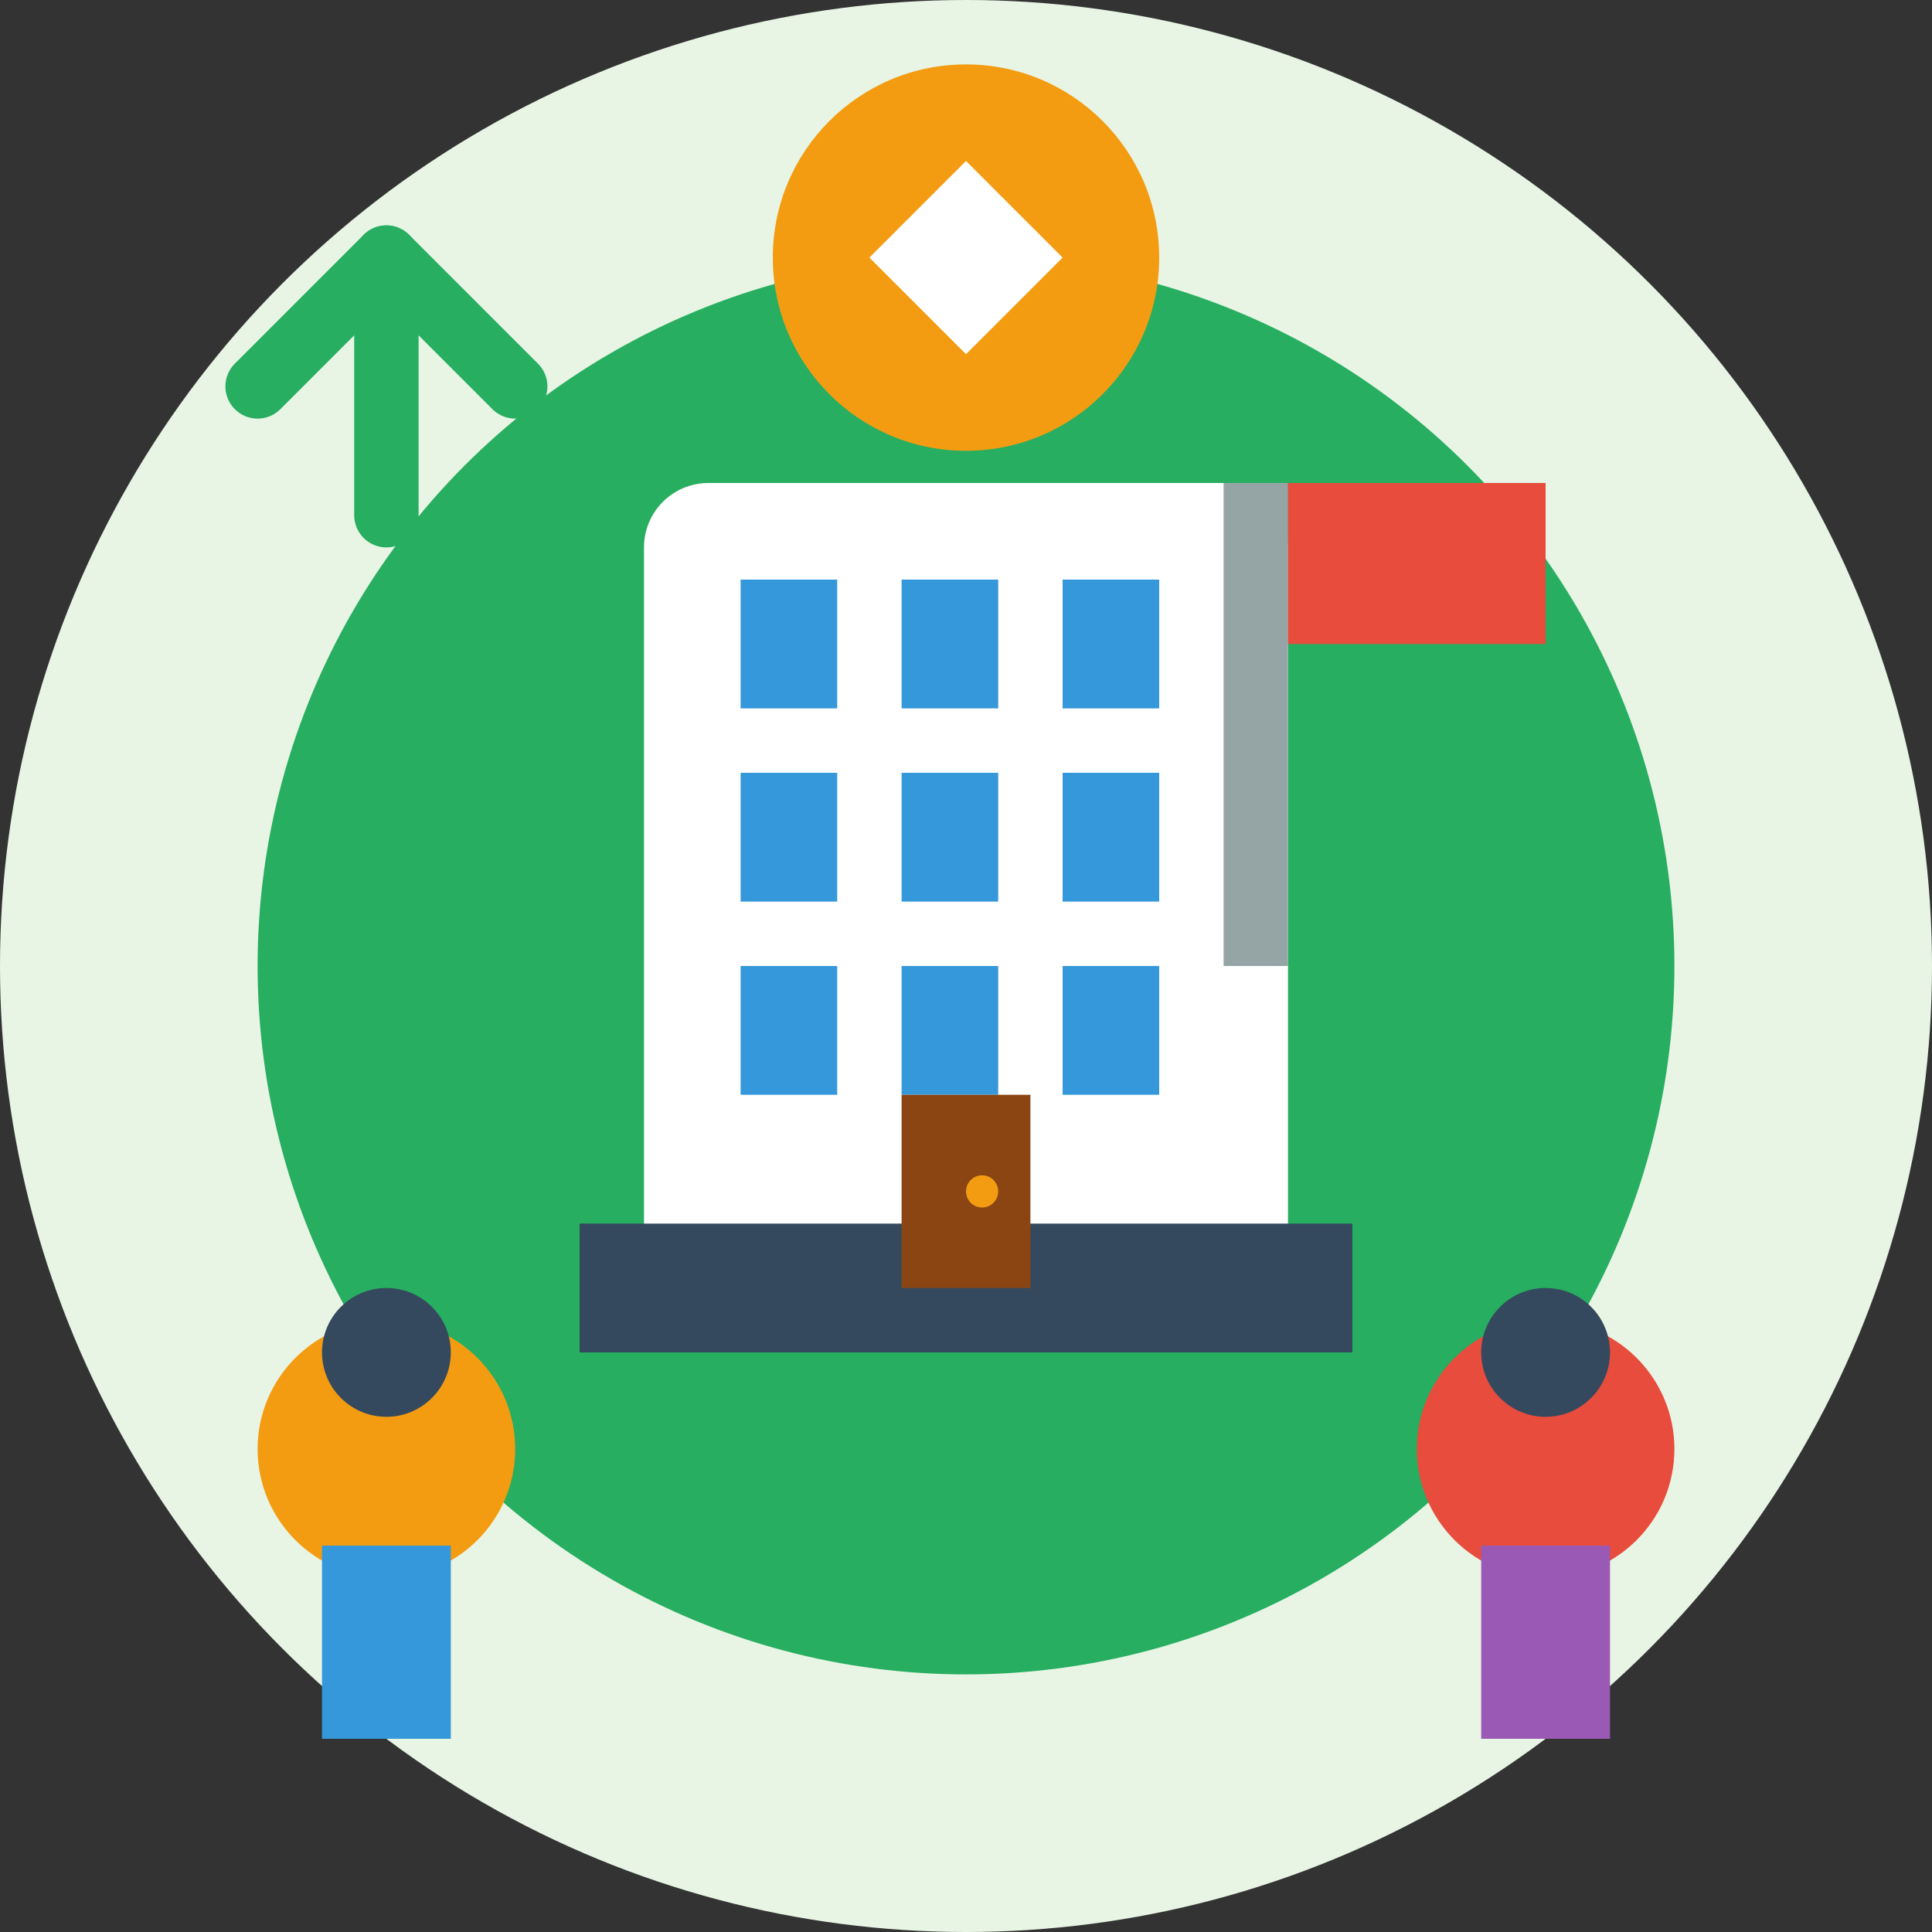 <svg width="60" height="60" viewBox="0 0 60 60" fill="none" xmlns="http://www.w3.org/2000/svg">
  <rect x="0" y="0" width="60" height="60" fill="#333333" stroke="none"/>
  <circle cx="30" cy="30" r="30" fill="#e8f5e5"/>
  <circle cx="30" cy="30" r="22" fill="#27ae60"/>
  
  <!-- Building -->
  <rect x="20" y="15" width="20" height="25" rx="2" fill="white"/>
  <rect x="18" y="38" width="24" height="4" fill="#34495e"/>
  
  <!-- Windows -->
  <rect x="23" y="18" width="3" height="4" fill="#3498db"/>
  <rect x="28" y="18" width="3" height="4" fill="#3498db"/>
  <rect x="33" y="18" width="3" height="4" fill="#3498db"/>
  
  <rect x="23" y="24" width="3" height="4" fill="#3498db"/>
  <rect x="28" y="24" width="3" height="4" fill="#3498db"/>
  <rect x="33" y="24" width="3" height="4" fill="#3498db"/>
  
  <rect x="23" y="30" width="3" height="4" fill="#3498db"/>
  <rect x="28" y="30" width="3" height="4" fill="#3498db"/>
  <rect x="33" y="30" width="3" height="4" fill="#3498db"/>
  
  <!-- Door -->
  <rect x="28" y="34" width="4" height="6" fill="#8b4513"/>
  <circle cx="30.5" cy="37" r="0.5" fill="#f39c12"/>
  
  <!-- Flag -->
  <rect x="38" y="15" width="2" height="15" fill="#95a5a6"/>
  <rect x="40" y="15" width="8" height="5" fill="#e74c3c"/>
  
  <!-- People -->
  <circle cx="12" cy="45" r="4" fill="#f39c12"/>
  <circle cx="12" cy="42" r="2" fill="#34495e"/>
  <rect x="10" y="48" width="4" height="6" fill="#3498db"/>
  
  <circle cx="48" cy="45" r="4" fill="#e74c3c"/>
  <circle cx="48" cy="42" r="2" fill="#34495e"/>
  <rect x="46" y="48" width="4" height="6" fill="#9b59b6"/>
  
  <!-- Handshake -->
  <circle cx="30" cy="8" r="6" fill="#f39c12"/>
  <path d="M27 8L30 5L33 8L30 11L27 8Z" fill="white"/>
  
  <!-- Growth Arrow -->
  <path d="M8 12L12 8L16 12" stroke="#27ae60" stroke-width="2" fill="none" stroke-linecap="round" stroke-linejoin="round"/>
  <line x1="12" y1="8" x2="12" y2="16" stroke="#27ae60" stroke-width="2" stroke-linecap="round"/>
</svg>
